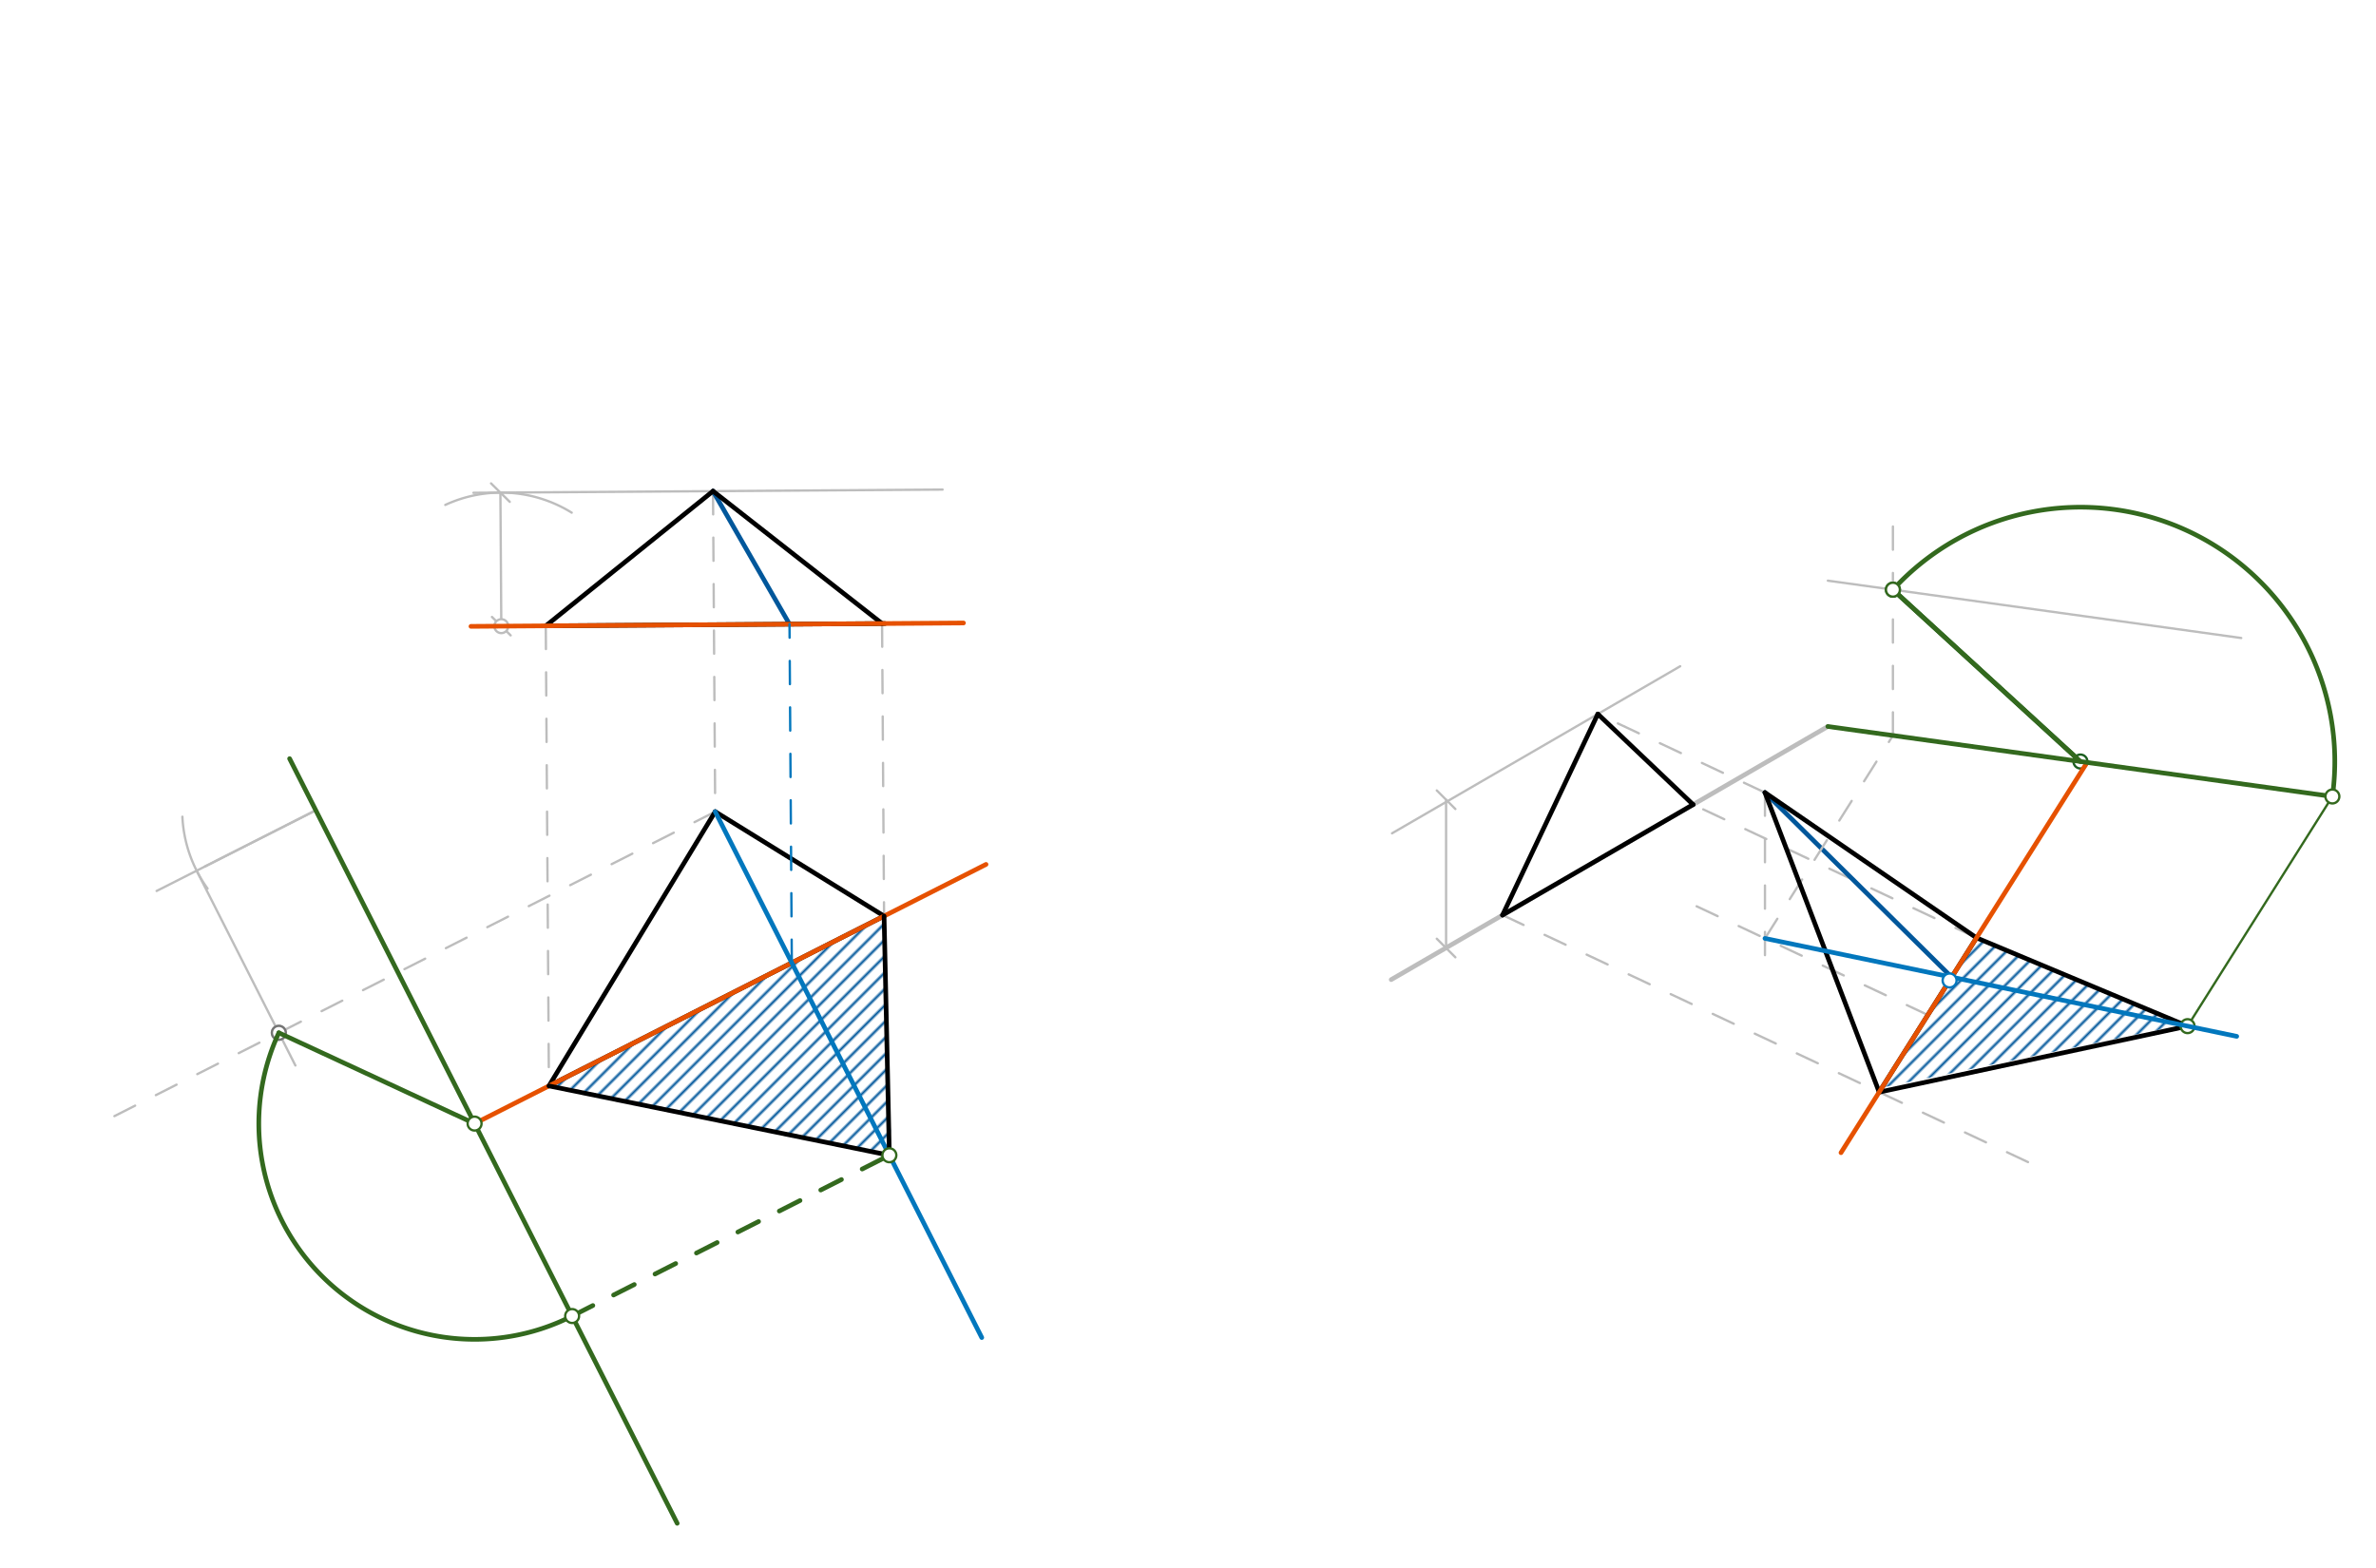 <svg xmlns="http://www.w3.org/2000/svg" class="svg--1it" height="100%" preserveAspectRatio="xMidYMid meet" viewBox="0 0 1023 675" width="100%"><defs><marker id="marker-arrow" markerHeight="16" markerUnits="userSpaceOnUse" markerWidth="24" orient="auto-start-reverse" refX="24" refY="4" viewBox="0 0 24 8"><path d="M 0 0 L 24 4 L 0 8 z" stroke="inherit"></path></marker></defs><g class="aux-layer--1FB"><g class="element--2qn"><defs><pattern height="5" id="fill_122_9ucz2x__pattern-stripes" patternTransform="rotate(-45)" patternUnits="userSpaceOnUse" width="5"><rect fill="#01579B" height="1" transform="translate(0,0)" width="5"></rect></pattern></defs><g fill="url(#fill_122_9ucz2x__pattern-stripes)"><path d="M 236.346 467.59 L 380.64 394.458 L 383.833 496.823 L 236.346 467.59 Z" stroke="none"></path></g></g><g class="element--2qn"><defs><pattern height="5" id="fill_145_di080l__pattern-stripes" patternTransform="rotate(-45)" patternUnits="userSpaceOnUse" width="5"><rect fill="#01579B" height="1" transform="translate(0,0)" width="5"></rect></pattern></defs><g fill="url(#fill_145_di080l__pattern-stripes)"><path d="M 809.093 470.27 L 850.99 403.823 L 941.833 440.823 L 807.833 468.823 Z" stroke="none"></path></g></g><g class="element--2qn"><line stroke="#BDBDBD" stroke-dasharray="none" stroke-linecap="round" stroke-width="2" x1="786.99" x2="598.99" y1="312.823" y2="421.823"></line></g><g class="element--2qn"><line stroke="#BDBDBD" stroke-dasharray="10" stroke-linecap="round" stroke-width="1" x1="850.99" x2="728.976" y1="403.823" y2="346.458"></line></g><g class="element--2qn"><line stroke="#BDBDBD" stroke-dasharray="10" stroke-linecap="round" stroke-width="1" x1="759.917" x2="687.953" y1="341.285" y2="307.451"></line></g><g class="element--2qn"><line stroke="#BDBDBD" stroke-dasharray="10" stroke-linecap="round" stroke-width="1" x1="646.929" x2="881.597" y1="394.028" y2="504.357"></line></g><g class="element--2qn"><line stroke="#BDBDBD" stroke-dasharray="10" stroke-linecap="round" stroke-width="1" x1="759.917" x2="759.917" y1="341.285" y2="416.49"></line></g><g class="element--2qn"><line stroke="#BDBDBD" stroke-dasharray="10" stroke-linecap="round" stroke-width="1" x1="830.04" x2="724.588" y1="437.048" y2="387.47"></line></g><g class="element--2qn"><line stroke="#BDBDBD" stroke-dasharray="10" stroke-linecap="round" stroke-width="1" x1="306.99" x2="307.935" y1="211.49" y2="349.504"></line></g><g class="element--2qn"><line stroke="#BDBDBD" stroke-dasharray="10" stroke-linecap="round" stroke-width="1" x1="379.777" x2="380.64" y1="268.498" y2="394.458"></line></g><g class="element--2qn"><line stroke="#BDBDBD" stroke-dasharray="10" stroke-linecap="round" stroke-width="1" x1="234.99" x2="236.346" y1="269.49" y2="467.59"></line></g><g class="element--2qn"><line stroke="#01579B" stroke-dasharray="none" stroke-linecap="round" stroke-width="2" x1="339.923" x2="306.99" y1="268.771" y2="211.49"></line></g><g class="element--2qn"><line stroke="#01579B" stroke-dasharray="none" stroke-linecap="round" stroke-width="2" x1="840.304" x2="759.917" y1="420.769" y2="341.285"></line></g><g class="element--2qn"><line stroke="#BDBDBD" stroke-dasharray="10" stroke-linecap="round" stroke-width="1" x1="307.935" x2="41.829" y1="349.504" y2="484.374"></line></g><g class="element--2qn"><line stroke="#BDBDBD" stroke-dasharray="none" stroke-linecap="round" stroke-width="1" x1="405.836" x2="203.838" y1="210.813" y2="212.196"></line></g><g class="element--2qn"><line stroke="#BDBDBD" stroke-dasharray="none" stroke-linecap="round" stroke-width="1" x1="215.841" x2="215.447" y1="269.621" y2="212.117"></line><path d="M219.841,265.621 l-8,8" stroke="#BDBDBD" stroke-linecap="round" stroke-width="1" transform="rotate(269.608, 215.841, 269.621)"></path><path d="M219.447,208.117 l-8,8" stroke="#BDBDBD" stroke-linecap="round" stroke-width="1" transform="rotate(89.608, 215.447, 212.117)"></path></g><g class="element--2qn"><line stroke="#BDBDBD" stroke-dasharray="none" stroke-linecap="round" stroke-width="1" x1="135.965" x2="88.186" y1="348.916" y2="373.132"></line></g><g class="element--2qn"><path d="M 191.724 217.417 A 57.506 57.506 0 0 1 246.152 220.752" fill="none" stroke="#BDBDBD" stroke-dasharray="none" stroke-linecap="round" stroke-width="1"></path></g><g class="element--2qn"><path d="M 89.366 382.613 A 57.506 57.506 0 0 1 78.526 351.685" fill="none" stroke="#BDBDBD" stroke-dasharray="none" stroke-linecap="round" stroke-width="1"></path></g><g class="element--2qn"><line stroke="#BDBDBD" stroke-dasharray="none" stroke-linecap="round" stroke-width="1" x1="135.965" x2="67.435" y1="348.916" y2="383.649"></line></g><g class="element--2qn"><line stroke="#BDBDBD" stroke-dasharray="none" stroke-linecap="round" stroke-width="1" x1="84.671" x2="127.188" y1="374.913" y2="458.803"></line></g><g class="element--2qn"><line stroke="#BDBDBD" stroke-dasharray="none" stroke-linecap="round" stroke-width="1" x1="723.424" x2="599.346" y1="286.885" y2="358.824"></line></g><g class="element--2qn"><line stroke="#BDBDBD" stroke-dasharray="none" stroke-linecap="round" stroke-width="1" x1="622.62" x2="622.62" y1="408.215" y2="344.364"></line><path d="M626.62,404.215 l-8,8" stroke="#BDBDBD" stroke-linecap="round" stroke-width="1" transform="rotate(270, 622.62, 408.215)"></path><path d="M626.62,340.364 l-8,8" stroke="#BDBDBD" stroke-linecap="round" stroke-width="1" transform="rotate(90, 622.62, 344.364)"></path></g><g class="element--2qn"><line stroke="#BDBDBD" stroke-dasharray="none" stroke-linecap="round" stroke-width="1" x1="786.99" x2="964.968" y1="250.031" y2="274.724"></line></g><g class="element--2qn"><line stroke="#BDBDBD" stroke-dasharray="10" stroke-linecap="round" stroke-width="1" x1="759.917" x2="815.393" y1="404.079" y2="316.097"></line></g><g class="element--2qn"><line stroke="#BDBDBD" stroke-dasharray="10" stroke-linecap="round" stroke-width="1" x1="815.006" x2="815.006" y1="316.71" y2="224.49"></line></g><g class="element--2qn"><line stroke="#1B5E20" stroke-dasharray="none" stroke-linecap="round" stroke-width="2" x1="895.746" x2="815.006" y1="327.912" y2="253.918"></line></g><g class="element--2qn"><line stroke="#33691E" stroke-dasharray="none" stroke-linecap="round" stroke-width="1" x1="1004.224" x2="941.621" y1="342.963" y2="442.25"></line></g><g class="element--2qn"><line stroke="#000000" stroke-dasharray="none" stroke-linecap="round" stroke-width="2" x1="850.99" x2="941.869" y1="403.823" y2="441.856"></line></g><g class="element--2qn"><line stroke="#000000" stroke-dasharray="none" stroke-linecap="round" stroke-width="2" x1="941.869" x2="809.093" y1="441.856" y2="470.27"></line></g><g class="element--2qn"><circle cx="215.841" cy="269.621" r="3" stroke="#BDBDBD" stroke-width="1" fill="#ffffff"></circle>}</g><g class="element--2qn"><circle cx="120.054" cy="444.727" r="3" stroke="#BDBDBD" stroke-width="1" fill="#ffffff"></circle>}</g><g class="element--2qn"><circle cx="120.054" cy="444.727" r="3" stroke="#757575" stroke-width="1" fill="#ffffff"></circle>}</g><g class="element--2qn"><circle cx="815.006" cy="253.918" r="3" stroke="#1B5E20" stroke-width="1" fill="#ffffff"></circle>}</g><g class="element--2qn"><circle cx="895.746" cy="327.912" r="3" stroke="#1B5E20" stroke-width="1" fill="#ffffff"></circle>}</g><g class="element--2qn"><circle cx="941.869" cy="441.856" r="3" stroke="#33691E" stroke-width="1" fill="#ffffff"></circle>}</g></g><g class="main-layer--3Vd"><g class="element--2qn"><line stroke="#000000" stroke-dasharray="none" stroke-linecap="round" stroke-width="2" x1="759.917" x2="850.99" y1="341.285" y2="403.823"></line></g><g class="element--2qn"><line stroke="#000000" stroke-dasharray="none" stroke-linecap="round" stroke-width="2" x1="687.953" x2="728.976" y1="307.451" y2="346.458"></line></g><g class="element--2qn"><line stroke="#000000" stroke-dasharray="none" stroke-linecap="round" stroke-width="2" x1="687.953" x2="646.929" y1="307.451" y2="394.028"></line></g><g class="element--2qn"><line stroke="#000000" stroke-dasharray="none" stroke-linecap="round" stroke-width="2" x1="646.929" x2="728.976" y1="394.028" y2="346.458"></line></g><g class="element--2qn"><line stroke="#000000" stroke-dasharray="none" stroke-linecap="round" stroke-width="2" x1="850.99" x2="809.091" y1="403.823" y2="470.273"></line></g><g class="element--2qn"><line stroke="#000000" stroke-dasharray="none" stroke-linecap="round" stroke-width="2" x1="759.917" x2="809.093" y1="341.285" y2="470.27"></line></g><g class="element--2qn"><line stroke="#000000" stroke-dasharray="none" stroke-linecap="round" stroke-width="2" x1="306.99" x2="234.99" y1="211.49" y2="269.49"></line></g><g class="element--2qn"><line stroke="#000000" stroke-dasharray="none" stroke-linecap="round" stroke-width="2" x1="234.99" x2="380.99" y1="269.49" y2="268.49"></line></g><g class="element--2qn"><line stroke="#000000" stroke-dasharray="none" stroke-linecap="round" stroke-width="2" x1="306.99" x2="379.777" y1="211.49" y2="268.498"></line></g><g class="element--2qn"><line stroke="#000000" stroke-dasharray="none" stroke-linecap="round" stroke-width="2" x1="307.935" x2="236.346" y1="349.504" y2="467.59"></line></g><g class="element--2qn"><line stroke="#000000" stroke-dasharray="none" stroke-linecap="round" stroke-width="2" x1="236.346" x2="380.64" y1="467.59" y2="394.458"></line></g><g class="element--2qn"><line stroke="#000000" stroke-dasharray="none" stroke-linecap="round" stroke-width="2" x1="380.64" x2="307.935" y1="394.458" y2="349.504"></line></g><g class="element--2qn"><line stroke="#E65100" stroke-dasharray="none" stroke-linecap="round" stroke-width="2" x1="202.778" x2="414.829" y1="269.71" y2="268.258"></line></g><g class="element--2qn"><line stroke="#E65100" stroke-dasharray="none" stroke-linecap="round" stroke-width="2" x1="204.336" x2="424.536" y1="483.814" y2="372.21"></line></g><g class="element--2qn"><line stroke="#E65100" stroke-dasharray="none" stroke-linecap="round" stroke-width="2" x1="792.654" x2="898.604" y1="496.341" y2="328.309"></line></g><g class="element--2qn"><line stroke="#0277BD" stroke-dasharray="none" stroke-linecap="round" stroke-width="2" x1="307.935" x2="422.707" y1="349.504" y2="575.955"></line></g><g class="element--2qn"><line stroke="#0277BD" stroke-dasharray="10" stroke-linecap="round" stroke-width="1" x1="340.922" x2="339.923" y1="414.588" y2="268.771"></line></g><g class="element--2qn"><line stroke="#0277BD" stroke-dasharray="none" stroke-linecap="round" stroke-width="2" x1="963.027" x2="759.917" y1="446.249" y2="404.079"></line></g><g class="element--2qn"><line stroke="#33691E" stroke-dasharray="none" stroke-linecap="round" stroke-width="2" x1="124.693" x2="291.574" y1="326.675" y2="655.941"></line></g><g class="element--2qn"><line stroke="#33691E" stroke-dasharray="none" stroke-linecap="round" stroke-width="2" x1="786.99" x2="1004.502" y1="312.823" y2="343.001"></line></g><g class="element--2qn"><line stroke="#33691E" stroke-dasharray="none" stroke-linecap="round" stroke-width="2" x1="204.336" x2="120.054" y1="483.814" y2="444.727"></line></g><g class="element--2qn"><path d="M 120.054 444.727 A 92.904 92.904 0 0 0 246.336 566.682" fill="none" stroke="#33691E" stroke-dasharray="none" stroke-linecap="round" stroke-width="2"></path></g><g class="element--2qn"><line stroke="#33691E" stroke-dasharray="none" stroke-linecap="round" stroke-width="2" x1="895.746" x2="815.006" y1="327.912" y2="253.918"></line></g><g class="element--2qn"><path d="M 815.006 253.918 A 109.518 109.518 0 0 1 1004.224 342.963" fill="none" stroke="#33691E" stroke-dasharray="none" stroke-linecap="round" stroke-width="2"></path></g><g class="element--2qn"><line stroke="#33691E" stroke-dasharray="10" stroke-linecap="round" stroke-width="2" x1="246.336" x2="382.922" y1="566.682" y2="497.456"></line></g><g class="element--2qn"><line stroke="#000000" stroke-dasharray="none" stroke-linecap="round" stroke-width="2" x1="380.64" x2="382.922" y1="394.458" y2="497.456"></line></g><g class="element--2qn"><line stroke="#000000" stroke-dasharray="none" stroke-linecap="round" stroke-width="2" x1="382.922" x2="236.346" y1="497.456" y2="467.59"></line></g><g class="element--2qn"><circle cx="839.411" cy="422.187" r="3" stroke="#0277BD" stroke-width="1" fill="#ffffff"></circle>}</g><g class="element--2qn"><circle cx="204.336" cy="483.814" r="3" stroke="#33691E" stroke-width="1" fill="#ffffff"></circle>}</g><g class="element--2qn"><circle cx="246.336" cy="566.682" r="3" stroke="#33691E" stroke-width="1" fill="#ffffff"></circle>}</g><g class="element--2qn"><circle cx="815.006" cy="253.918" r="3" stroke="#33691E" stroke-width="1" fill="#ffffff"></circle>}</g><g class="element--2qn"><circle cx="1004.224" cy="342.963" r="3" stroke="#33691E" stroke-width="1" fill="#ffffff"></circle>}</g><g class="element--2qn"><circle cx="382.922" cy="497.456" r="3" stroke="#33691E" stroke-width="1" fill="#ffffff"></circle>}</g></g><g class="snaps-layer--2PT"></g><g class="temp-layer--rAP"></g></svg>